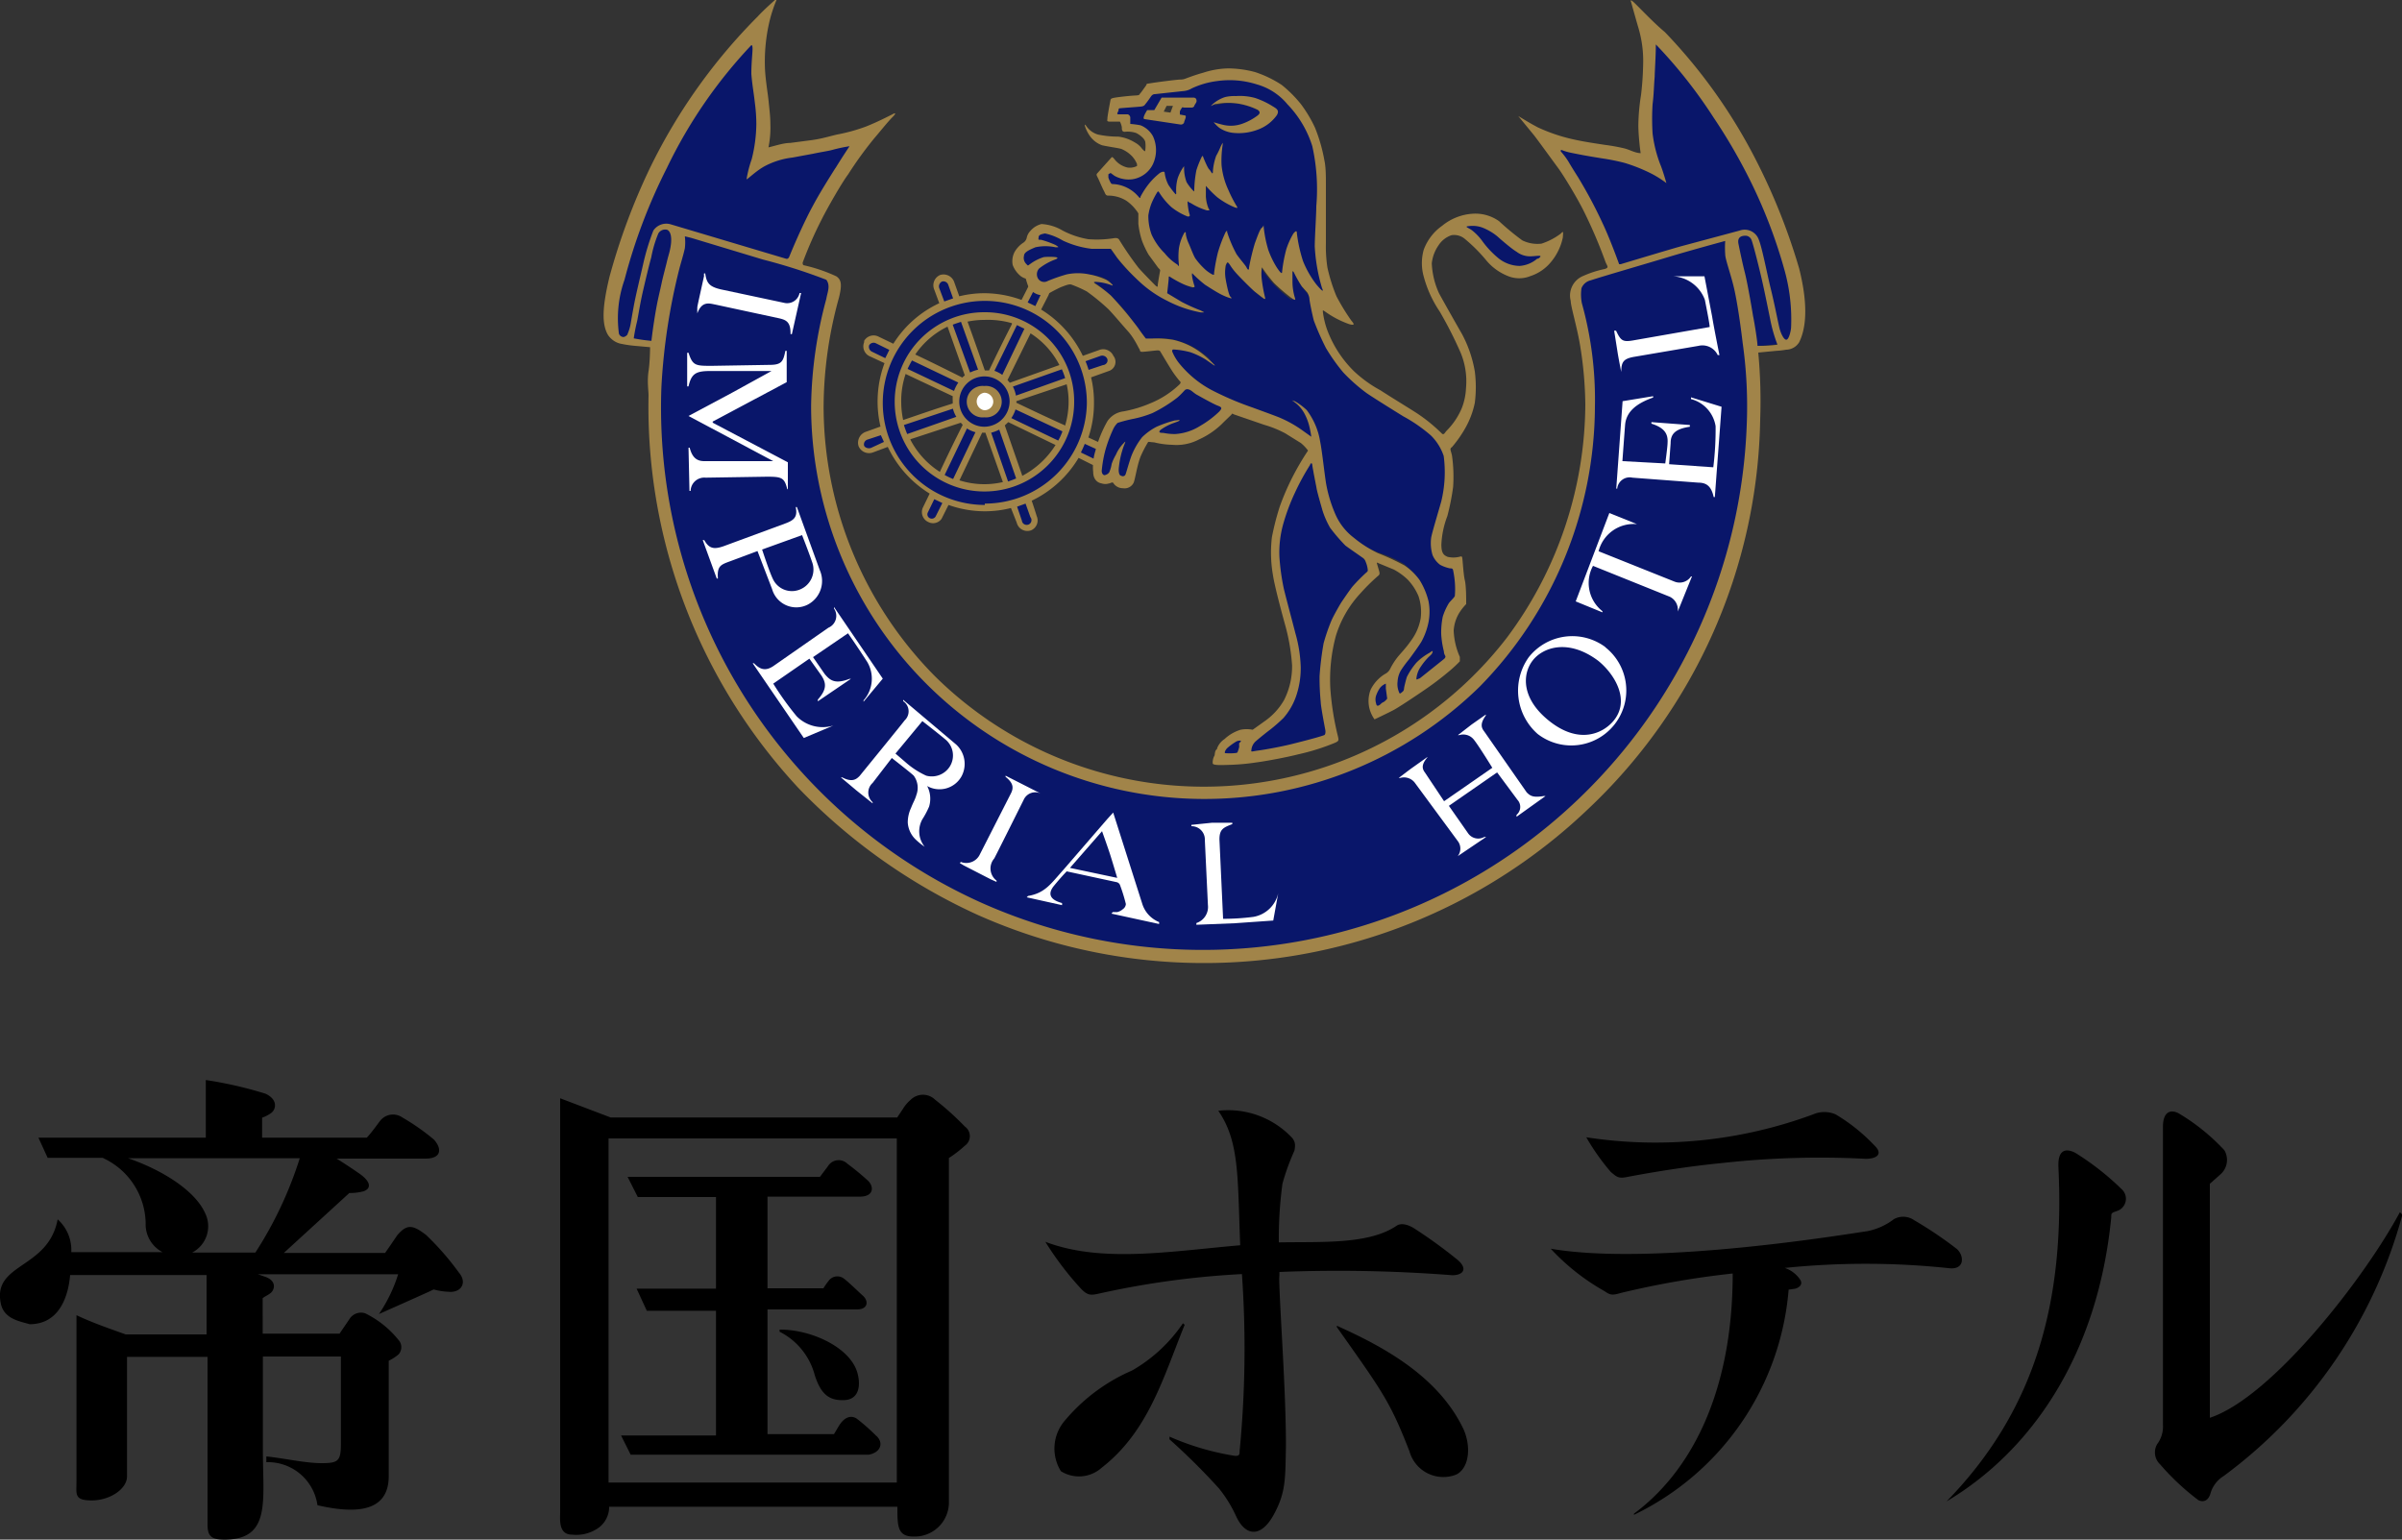 <svg xmlns="http://www.w3.org/2000/svg" viewBox="0 0 125 80.13"><rect x="0" y="0" width="125" height="80.13" fill="#333333" stroke="none"/><defs><style>.cls-1{fill:#09166a;}.cls-2{fill:#fff;}.cls-3{fill:#a18449;}</style></defs><g id="レイヤー_2" data-name="レイヤー 2"><g id="レイヤー_6" data-name="レイヤー 6"><path class="cls-1" d="M44.57,7.39l-1.16.23-1.3.26L41,8.09a4,4,0,0,0-1.14.37,5,5,0,0,0-.76.54c.15-.47.3-1,.34-1.19.07-.44.07-.66.11-1.14a7.92,7.92,0,0,0-.07-1.33,12.86,12.86,0,0,1-.2-1.3,13.46,13.46,0,0,1,0-1.46c0-.36.13-.68-.32-.22a24.34,24.34,0,0,0-4.41,6.53,23.22,23.22,0,0,0-2.17,5.83A11.68,11.68,0,0,0,32,17.07c0,.27.1.55.33.59s.47-.33.47-.33c.1-.43.24-1.26.32-1.63s.4-1.78.52-2.24A7.15,7.15,0,0,1,34.08,12c.19-.3.53-.34,1-.22l6.07,1.83c.45-1,.86-1.81,1.17-2.43,0,0,.56-1.11.9-1.7S44.57,7.39,44.57,7.39Z"/><path class="cls-1" d="M90,13.38c.17.7.46,1.63.58,2.4a25.9,25.9,0,0,1,.58,6.16,29.91,29.91,0,0,1-2.46,11A27.26,27.26,0,0,1,82.21,42,28.57,28.57,0,0,1,51,47.25a28.65,28.65,0,0,1-9-6.45A27.71,27.71,0,0,1,34.2,20.58a31.61,31.61,0,0,1,.87-6.27c.1-.42.31-1,.42-1.47a2.65,2.65,0,0,1,.06-.72l3.82,1.14s2.67.76,3.31,1,.79.21.49,1.32a22.34,22.34,0,0,0-.73,5.71,20,20,0,0,0,6.07,14.3,20.3,20.3,0,0,0,28.23.06,20.53,20.53,0,0,0,6.1-14.42,19.81,19.81,0,0,0-.5-4.88c-.34-1.17-.34-1.51.28-1.76.45-.19,7.31-2.19,7.31-2.19A3.27,3.27,0,0,0,90,13.38Z"/><path class="cls-1" d="M84.13,13.94a32.52,32.52,0,0,0-1.24-3.06,37.12,37.12,0,0,0-2-3.2S83.05,8,84,8.21a6.63,6.63,0,0,1,2.33.89S85.92,8,85.82,7.48a6.47,6.47,0,0,1,0-1.76A16.06,16.06,0,0,0,86,4c0-.52,0-1.84,0-1.84a22.74,22.74,0,0,1,3.93,4.66,27.58,27.58,0,0,1,1.87,3.72,21.38,21.38,0,0,1,1.28,3.67,9.6,9.6,0,0,1,.28,3c0,.13-.16.58-.34.6s-.33-.17-.39-.32a19.64,19.64,0,0,1-.5-2.35c-.2-.78-.5-2.17-.69-2.64s-.33-.57-1.06-.4Z"/><path class="cls-1" d="M91.37,18a18.86,18.86,0,0,0-.29-2.24c-.1-.5-.27-1.24-.43-1.93-.08-.33-.19-.84-.26-1.17s0-.37.29-.5.55.07.67.47c.17.55.36,1.41.58,2.38.1.47.26,1.29.4,2a3.29,3.29,0,0,0,.37.87A9.78,9.78,0,0,1,91.37,18Z"/><path class="cls-1" d="M34.7,14.1c-.08.28-.18.76-.25,1.13s-.19.95-.24,1.29-.11.62-.19,1.34a7.14,7.14,0,0,1-1.2-.16c.22-.87.35-1.66.48-2.3s.23-1,.34-1.5a17.23,17.23,0,0,1,.48-1.67.53.53,0,0,1,.59-.36c.32.09.31.32.33.49a2.56,2.56,0,0,1-.1.78C34.88,13.41,34.77,13.82,34.7,14.1Z"/><path class="cls-2" d="M37.22,15.85l3.25.7c.43.09.68.18.67.84l.07,0,.48-2.14h-.08a.66.66,0,0,1-.81.51l-3.29-.7c-.6-.14-.74-.33-.81-.83h-.06a.36.36,0,0,0,0,.13c-.08.37-.33,1.48-.35,1.61a3.08,3.08,0,0,0,0,.34h0C36.53,15.64,36.94,15.8,37.22,15.85Z"/><path class="cls-2" d="M36.72,24.86l3.19-.05c.78,0,.91.05,1.06.65H41v-1.4L37.09,22v-.06l3.85-2.05,0-1.63h-.07c-.11.55-.19.73-.82.73l-3,.05c-.85,0-1,0-1.22-.68h-.07l0,1.75h.07c.15-.66.38-.8,1.12-.8l3.2,0v0l-2,1.1-2.32,1.24,0,0L40.24,24V24l-3.59,0c-.4,0-.63-.2-.76-.7h-.06l.05,2.25.06,0A.71.71,0,0,1,36.72,24.86Z"/><path class="cls-2" d="M40.18,30.66a1.31,1.31,0,0,0,1.85.81,1.39,1.39,0,0,0,.63-1.8l-1.19-3.28-.06,0c.1.5-.06.68-.56.86l-3.2,1.18c-.49.17-.75.13-1-.32h-.08l.73,2,.06,0c-.05-.66.15-.72.64-.9l1.42-.53Zm1.56-2.81s.39,1,.51,1.37a1.12,1.12,0,0,1-.62,1.46,1.09,1.09,0,0,1-1.41-.55c-.19-.39-.56-1.53-.56-1.53Z"/><path class="cls-2" d="M41.46,37.28a15.29,15.29,0,0,1-1.22-1.7l1.88-1.3.62.87c.27.41.29.73-.18,1.26v.09l1.72-1.17-.07,0c-.73.28-1,.11-1.3-.26l-.6-.87,1.82-1.24s.44.62,1,1.49a1.7,1.7,0,0,1-.19,2l0,.07,1-1.2-2.54-3.73,0,.08a.67.67,0,0,1-.29,1l-2.87,2c-.39.26-.68.19-1-.15l-.07,0,2.66,3.89,1.54-.65,0,0A1.9,1.9,0,0,1,41.46,37.28Z"/><path class="cls-2" d="M48.12,44.07l0,0A1.28,1.28,0,0,1,48,42.64a4.48,4.48,0,0,0,.35-.66,1.43,1.43,0,0,0-.1-1.07l0,0a1.31,1.31,0,0,0,1.79-.51,1.37,1.37,0,0,0-.28-1.65L47,36.42l0,.07a.64.64,0,0,1,.08,1c-.09.13-2.35,2.9-2.35,2.9-.17.17-.38.34-.9.07l-.07,0,.81.68.84.67,0-.06a.67.67,0,0,1,0-1l1-1.3c.25.2,1,.78,1.14.92a1.06,1.06,0,0,1,.14,1c-.07.25-.16.37-.28.68a1.79,1.79,0,0,0-.17.76,1.34,1.34,0,0,0,.43.9A3.54,3.54,0,0,0,48.12,44.07Zm1.29-4.15a1.11,1.11,0,0,1-1.21.45,4.36,4.36,0,0,1-1.11-.73l-.49-.42L48,37.53s.8.62,1.18.94A1.08,1.08,0,0,1,49.41,39.92Z"/><path class="cls-2" d="M59.45,47.06l-1.52-4.77-.3.33-2.3,2.66c-.64.71-.94,1.2-1.83,1.35l-.07.07,1.84.41V47c-.67-.18-.74-.51-.42-.9s.51-.59.66-.75l1.34.29,1.25.27a.25.25,0,0,1,.18.14,8.72,8.72,0,0,1,.31,1,.35.35,0,0,1-.16.27.67.67,0,0,1-.29.15l-.23,0-.07.08,2.48.54v-.1A1.51,1.51,0,0,1,59.45,47.06Zm-3.77-1.89,1.67-1.91s.29.81.41,1.18.38,1.25.38,1.25Z"/><path class="cls-2" d="M65.22,47.72a12.35,12.35,0,0,1-1.57.1l-.19-4.13c0-.54.21-.62.67-.8v-.07l-1.06,0L62,42.93,62,43a.69.69,0,0,1,.7.72l.16,3.38a.88.88,0,0,1-.6.94l0,.09,2-.08,2-.14.26-1.43,0,0A1.6,1.6,0,0,1,65.22,47.72Z"/><path class="cls-2" d="M79.45,41.24l-2.21-3.17c-.15-.19-.23-.4.08-.83l0-.05-.74.52-.71.55.07,0a.7.7,0,0,1,.72.19c.2.21,1,1.51,1,1.51l-2.51,1.74-1-1.5c-.2-.26-.11-.49.13-.78V39.4l-.76.54c-.2.14-.73.55-.73.55l.07,0a.71.71,0,0,1,.79.28l2.21,3a.64.64,0,0,1,0,.79v0l1.48-1-.1,0a.64.64,0,0,1-.84-.19l-1-1.43,2.51-1.74,1.06,1.43a.54.54,0,0,1-.05.78v.1l1.51-1.08-.09,0C79.79,41.52,79.64,41.43,79.45,41.24Z"/><path class="cls-2" d="M83.56,33.69a2.89,2.89,0,0,0-4,.51,3,3,0,0,0,.46,4,2.86,2.86,0,1,0,3.5-4.53Zm.37,3.87c-.54.61-1.74,1.18-3.26,0s-1.45-2.47-.92-3.17,1.86-1.17,3.42,0C84,35.06,84.9,36.46,83.93,37.56Z"/><path class="cls-2" d="M88,30a.71.71,0,0,1-.86.27l-3.95-1.58a1.88,1.88,0,0,1,2-1.41l0,0-1.44-.58L82,31.3l1.39.57v-.06a1.87,1.87,0,0,1-.49-2.36l4,1.61a.75.75,0,0,1,.41.77l0,0L88.05,30Z"/><path class="cls-2" d="M51.74,44.68c.13-.24,1.55-3.09,1.55-3.09a.66.66,0,0,1,.87-.29l0,0-1.83-.93,0,.06c.36.29.45.53.28.86L51,44.45a.78.78,0,0,1-1,.41l-.05.06.2.12,1.4.72.31.14,0-.07A.79.79,0,0,1,51.74,44.68Z"/><path class="cls-2" d="M88.72,15.6c.1.5.26,1.31.25,1.42l-4,.7c-.53.09-.63,0-.87-.51H84s.11.68.17,1.07.2,1.08.2,1.08l0,0c0-.52.12-.68.62-.78L88.39,18a.88.88,0,0,1,1,.48h.09s-.29-1.44-.38-2l-.4-2.1-1.63,0,0,0A1.88,1.88,0,0,1,88.72,15.6Z"/><path class="cls-2" d="M89.28,22.18a16.16,16.16,0,0,1-.12,2.14l-2.3-.16.08-1.1c0-.49.26-.74,1-.85l0-.09-2-.15,0,.08c.71.22.87.56.84,1,0,.2-.12,1.07-.12,1.07L84.43,24s.06-.84.14-1.89c.06-.68.58-1.11,1.46-1.42l0-.07-1.59.26-.33,4.55.05,0a.65.65,0,0,1,.79-.57l3.44.26c.47,0,.68.25.79.75h.06l.35-4.7L88,20.68l0,.09A1.74,1.74,0,0,1,89.28,22.18Z"/><path class="cls-1" d="M53.45,26l.3.73c0,.06.16.42-.18.56a.37.37,0,0,1-.49-.27l-.32-.77Z"/><polygon class="cls-1" points="52.12 22.21 53.09 24.95 52.41 25.22 51.43 22.47 52.12 22.21"/><polygon class="cls-1" points="50.15 16.62 51.11 19.29 50.4 19.52 49.42 16.89 50.15 16.62"/><path class="cls-1" d="M49,15.78,48.73,15a.41.41,0,0,1,.22-.5.36.36,0,0,1,.49.23l.28.76Z"/><path class="cls-1" d="M56.47,22.91l.53.25c.11.05.2.15.11.44s-.14.37-.3.29l-.65-.32Z"/><polygon class="cls-1" points="52.82 21.18 55.42 22.39 55.1 23.09 52.5 21.86 52.82 21.18"/><polygon class="cls-1" points="47.43 18.59 50.04 19.86 49.71 20.51 47.1 19.26 47.43 18.59"/><path class="cls-1" d="M46.07,18.76l-.75-.4c-.12-.06-.32-.27-.2-.47a.39.39,0,0,1,.51-.13l.75.36Z"/><path class="cls-1" d="M56.39,18.74l.79-.29c.07,0,.43-.16.56.17a.36.36,0,0,1-.26.5l-.84.31Z"/><polygon class="cls-1" points="52.59 20.08 55.3 19.14 55.53 19.8 52.84 20.73 52.59 20.08"/><polygon class="cls-1" points="46.94 22.05 49.65 21.11 49.95 21.84 47.23 22.81 46.94 22.05"/><path class="cls-1" d="M46.13,23.14l-.8.26a.41.41,0,0,1-.5-.2.35.35,0,0,1,.24-.48l.81-.29Z"/><path class="cls-1" d="M53.31,15.73l.26-.51c0-.06.12-.26.45-.12s.31.22.24.39L54,16Z"/><polygon class="cls-1" points="51.58 19.33 52.84 16.78 53.49 17.11 52.28 19.69 51.58 19.33"/><polygon class="cls-1" points="49.01 24.76 50.27 22.16 50.95 22.47 49.73 25.09 49.01 24.76"/><path class="cls-1" d="M49.2,26.12l-.4.76a.35.35,0,0,1-.47.15.37.37,0,0,1-.15-.5l.36-.73Z"/><path class="cls-1" d="M51.24,15.46a5.45,5.45,0,1,0,5.47,5.45A5.46,5.46,0,0,0,51.24,15.46Zm0,10a4.58,4.58,0,1,1,4.56-4.59A4.62,4.62,0,0,1,51.23,25.5Z"/><path class="cls-1" d="M51.26,19.5a1.43,1.43,0,0,0-1.44,1.41,1.43,1.43,0,1,0,1.44-1.41Zm0,2.14a.73.73,0,1,1,0-1.46.73.73,0,1,1,0,1.46Z"/><path class="cls-2" d="M51.76,20.9a.52.52,0,0,1-.53.52.52.52,0,0,1-.52-.52.52.52,0,0,1,.52-.53A.53.53,0,0,1,51.76,20.9Z"/><path class="cls-1" d="M57.25,24.47a7.26,7.26,0,0,1,.23-1.13A5.25,5.25,0,0,1,58.07,22a3.36,3.36,0,0,1,.87-.23A7.86,7.86,0,0,0,60,21.42a5.56,5.56,0,0,0,1.18-.74c.26-.21.56-.49.56-.49s.24.13.42.25a6,6,0,0,0,.76.43l.76.37a5.08,5.08,0,0,1-.49.49,6.72,6.72,0,0,1-.86.62,2.52,2.52,0,0,1-1.45.3c-.59,0-.64-.19-.64-.19s0-.06.19-.18a8.34,8.34,0,0,1,.86-.38,6,6,0,0,0-.67.18,4.08,4.08,0,0,0-.82.43,3,3,0,0,0-.68,1,6.21,6.21,0,0,0-.35,1c-.08.28-.15.53-.39.43s-.24-.37-.22-.67a4.39,4.39,0,0,1,.27-1,4.66,4.66,0,0,0-.37.66,4.24,4.24,0,0,1-.34.8C57.65,24.84,57.2,24.92,57.25,24.47Z"/><path class="cls-1" d="M66,39.06a20.14,20.14,0,0,0,2.06-.45,6.92,6.92,0,0,0,1-.36s0-.46-.13-.9a10,10,0,0,1-.19-2,9.6,9.6,0,0,1,.31-2.09,6.41,6.41,0,0,1,.79-1.77,12.81,12.81,0,0,1,.82-1.13c.17-.19.58-.52.62-.61s-.17-.65-.26-.75-.28-.18-.52-.35a5.22,5.22,0,0,1-1-.88,4.25,4.25,0,0,1-.58-1,7.79,7.79,0,0,1-.31-1c-.06-.28-.22-.91-.26-1.24s0-.51-.12-.51-.48.68-.73,1.13A8.92,8.92,0,0,0,66.8,27a6.74,6.74,0,0,0-.28,1.75,8.07,8.07,0,0,0,.21,1.78c.08.29.19.81.29,1.16s.3,1.11.41,1.61a5.35,5.35,0,0,1,.16,1.6,4.81,4.81,0,0,1-.23,1.23,3,3,0,0,1-.55,1,4.78,4.78,0,0,1-.89.82,3.62,3.62,0,0,0-.77.67c-.16.25-.3.63.07.58Z"/><path class="cls-1" d="M80.48,13.22a7.05,7.05,0,0,1-.8,0,1.69,1.69,0,0,1-.74-.26,4.09,4.09,0,0,1-.79-.62,2.91,2.91,0,0,0-.93-.62,1.8,1.8,0,0,0-1.07,0,4.45,4.45,0,0,1,.81.67,4.63,4.63,0,0,0,.92,1A2,2,0,0,0,79,14a1.45,1.45,0,0,0,.78-.15A4.14,4.14,0,0,0,80.48,13.22Z"/><path class="cls-1" d="M59.92,12.5a3.51,3.51,0,0,0,.67,1,2,2,0,0,0,.81.56,5.53,5.53,0,0,1,0-.83,5.75,5.75,0,0,1,.25-.91,2.08,2.08,0,0,0,.27.91,2.45,2.45,0,0,0,.6.84,2,2,0,0,0,.65.41l.1-.06s0-.24,0-.41a9.68,9.68,0,0,1,.23-1,6.73,6.73,0,0,1,.28-.7s.09.28.19.53a3.51,3.51,0,0,0,.5.86,3.1,3.1,0,0,0,.41.49l.17,0a3.9,3.9,0,0,1,.13-.86,4.81,4.81,0,0,1,.46-1.22A5.36,5.36,0,0,0,66,13.39a3.17,3.17,0,0,0,.67,1l.16,0a3.55,3.55,0,0,1,.09-1,4.94,4.94,0,0,1,.49-1.15,2.33,2.33,0,0,0,.12.79,4.6,4.6,0,0,0,.93,1.92c.32.34.66.62.42,0a5.69,5.69,0,0,1-.18-.93,11.37,11.37,0,0,1-.11-1.39c0-.51,0-1.24.07-1.86s0-1.19,0-1.61a6.46,6.46,0,0,0-.38-2,6,6,0,0,0-1-1.56,4.25,4.25,0,0,0-1.19-1A4.31,4.31,0,0,0,64.18,4a4.08,4.08,0,0,0-1.34.1c-.24,0-.91.33-1.42.45a6,6,0,0,1-1,.15c-.39,0-.58,0-.77.25s-.23.45-.66.5-.74,0-.84.06a.47.47,0,0,0-.24.4c0,.22.06.18.23.16s.41,0,.42.12,0,.35.16.38a1.33,1.33,0,0,1,.91.31,2.21,2.21,0,0,1,.33.59,1.31,1.31,0,0,1,0,.67,1.37,1.37,0,0,1-.34.72,1.55,1.55,0,0,1-.7.42,1.31,1.31,0,0,1-.93-.14c-.3-.15-.2-.26-.41-.09s-.11.17,0,.33a1.86,1.86,0,0,0,.18.33,1.72,1.72,0,0,1,1,.29,2.67,2.67,0,0,1,.53.45s.13-.23.29-.46a4,4,0,0,1,.49-.63A3.44,3.44,0,0,1,60.52,9a2,2,0,0,0,.3.74,2.66,2.66,0,0,0,.35.41l.1-.07a2.11,2.11,0,0,1,0-.57,2.23,2.23,0,0,1,.26-.7,1.94,1.94,0,0,0,.14.7,1.68,1.68,0,0,0,.45.52L62.2,10a2.2,2.2,0,0,1,0-.45,4.62,4.62,0,0,1,.19-.9c.06-.15.16-.35.16-.35a4.1,4.1,0,0,0,.24.51,1.61,1.61,0,0,0,.34.4,3.94,3.94,0,0,1,.1-.7,4.93,4.93,0,0,1,.31-.77,6,6,0,0,0-.06,1A5.28,5.28,0,0,0,64,10.13l.37.63a3.18,3.18,0,0,1-.74-.39,4.13,4.13,0,0,1-.78-.73l-.08,0s0,.29,0,.62a1.58,1.58,0,0,0,.16.63,1.59,1.59,0,0,1-.58-.2c-.25-.16-.45-.31-.45-.31l-.09.07a1.81,1.81,0,0,0,0,.35c0,.41.16.5-.16.32a2.56,2.56,0,0,1-.83-.64c-.21-.25-.47-.62-.47-.62a.79.79,0,0,0-.28.31,2.56,2.56,0,0,0-.34,1.17A2.81,2.81,0,0,0,59.92,12.5Zm2.07-7-.54,0c-.09,0-.14.14-.18.25s-.17.31.19.34.13.12.09.22-.15.08-.5,0L60,6.15c-.23,0-.3,0-.33,0s0-.18.1-.29.41.07.48,0a2.94,2.94,0,0,0,.23-.47c.07-.17.09-.15.6-.13s.87,0,1,0S62.09,5.44,62,5.45Zm4.11.74a2,2,0,0,1-.68.41,2,2,0,0,1-.85.19,1.94,1.94,0,0,1-.87-.13c-.16,0-.47-.27-.37-.23a3.57,3.57,0,0,0,.51.13,2.33,2.33,0,0,0,.85-.07,2.85,2.85,0,0,0,.82-.39c.23-.19.2-.28-.05-.42a2.55,2.55,0,0,0-.63-.24,2.9,2.9,0,0,0-.6-.11,3.29,3.29,0,0,0-.55,0l-.49.11a1.76,1.76,0,0,1,.58-.28,2.66,2.66,0,0,1,.91-.12,3.23,3.23,0,0,1,.89.21,2.3,2.3,0,0,1,.73.44C66.37,5.78,66.37,5.93,66.1,6.19Z"/><path class="cls-1" d="M73.68,33.56a3.69,3.69,0,0,0,.62-1.46,2.08,2.08,0,0,0-.06-.88,2.22,2.22,0,0,0-.37-1,3.85,3.85,0,0,0-.81-.87,6.37,6.37,0,0,0-1.21-.55,6.81,6.81,0,0,1-1.22-.59,4.39,4.39,0,0,1-1-1A4.85,4.85,0,0,1,69,25.55c-.16-.86-.24-1.83-.37-2.54A3.65,3.65,0,0,0,68,21.43a3.31,3.31,0,0,0-.48-.42,1.75,1.75,0,0,1,.56.85,5.57,5.57,0,0,1,.24,1s-.6-.45-.93-.66a10.9,10.9,0,0,0-1.08-.53c-.27-.12-.86-.34-1.38-.53a13.8,13.8,0,0,1-2.06-.91,7,7,0,0,1-1.35-1.12c-.25-.27-.59-.78-.54-.93s.19-.13.37-.11a4.74,4.74,0,0,1,.84.24,7.21,7.21,0,0,1,.85.45,5,5,0,0,0-.64-.51,3.71,3.71,0,0,0-.94-.46,3.42,3.42,0,0,0-1.09-.19c-.34,0-.7.13-.79,0s-.67-.92-.87-1.22a9.74,9.74,0,0,0-1-1.07,4.84,4.84,0,0,0-.75-.61c-.14-.09.1-.19.35-.15l.49.13a2.24,2.24,0,0,0-.46-.25,3.88,3.88,0,0,0-.94-.15,2.8,2.8,0,0,0-1,.14c-.3.09-.66.29-.89.37s-.59-.24-.7-.38,0-.43.09-.61.4-.28.4-.28a4.56,4.56,0,0,0-.57.24,1.88,1.88,0,0,0-.24.18c-.17.14-.27-.16-.38-.35a.37.37,0,0,1,0-.35,1,1,0,0,1,.38-.37,2.57,2.57,0,0,1,.41-.21,1.49,1.49,0,0,1,.52,0,2.44,2.44,0,0,0-.33-.1c-.06,0-.07,0-.12-.06-.24-.08-.17-.21-.09-.27.28-.19.4-.18.57-.13s.37.17.6.28a4.75,4.75,0,0,0,1,.35,4.22,4.22,0,0,0,1.06.15c.37,0,.62,0,.62,0s.24.29.37.48a5.61,5.61,0,0,0,.79.91,11.91,11.91,0,0,0,1.63,1.24,14.13,14.13,0,0,0,1.31.54,2.2,2.2,0,0,0,.6.15s-.19-.07-.45-.19l-.77-.36-.55-.28.13-1s.34.16.71.36a2.24,2.24,0,0,0,.6.26,2.17,2.17,0,0,1-.15-.62c0-.37.1-.2.37.06a5.67,5.67,0,0,0,.92.69,3,3,0,0,0,.72.37,3.76,3.76,0,0,1-.21-1.21,1.77,1.77,0,0,1,.1-.59H64s.44.57.68.86a8.32,8.32,0,0,0,1,.95,6.82,6.82,0,0,1-.16-1.12c0-.35,0-.49,0-.49l.09,0a5,5,0,0,0,.52.74,7.63,7.63,0,0,0,1.1,1,5.12,5.12,0,0,1-.11-.93,1.42,1.42,0,0,1,.12-.55l.12,0a3.69,3.69,0,0,0,.32.65,5.43,5.43,0,0,0,.52.66c0,.31.13.78.25,1.31A5.76,5.76,0,0,0,69,18a6.2,6.2,0,0,0,1,1.44,8.67,8.67,0,0,0,1.52,1.22c.37.25.86.55,1.51.95A6.15,6.15,0,0,1,74.6,22.7a2.48,2.48,0,0,1,.63,1,3.86,3.86,0,0,1,.07,1.53A10.81,10.81,0,0,1,74.92,27a5.08,5.08,0,0,0-.3,1.51,1,1,0,0,0,.48.85,1.26,1.26,0,0,0,.63.17l.09.47a4.36,4.36,0,0,1,.05.52c0,.12,0,.55,0,.55a3,3,0,0,0-.41.48,2.2,2.2,0,0,0-.34,1,3.86,3.86,0,0,0,0,1.18c.07.35.19.52.17.55a5.19,5.19,0,0,1-.57.47l-.87.64c-.19.13-.34.11-.27-.17a2.37,2.37,0,0,1,.78-1.2c.09-.08-.39.17-.55.36a4.25,4.25,0,0,0-.53.75,1.3,1.3,0,0,0-.12.5c0,.09,0,.25,0,.25l-.44.34a1.84,1.84,0,0,1-.16-.59,1.29,1.29,0,0,1,.26-1C73.22,34.13,73.42,33.92,73.68,33.56Z"/><path class="cls-1" d="M72.19,35.43a1.33,1.33,0,0,0-.54.45,1.11,1.11,0,0,0-.13.8c0,.09.08.21.35,0a4.17,4.17,0,0,0,.47-.34Z"/><path class="cls-1" d="M64.71,38.38l-.24.87a3.84,3.84,0,0,1-.64.07c-.15,0-.3,0-.24-.2s.21-.37.53-.55A2.18,2.18,0,0,1,64.71,38.38Z"/><path class="cls-3" d="M83.51,14a5.45,5.45,0,0,0-1.14.37,1.1,1.1,0,0,0-.63,1.29c0,.28.32,1.33.48,2.27a20,20,0,0,1,.28,3.13A20.45,20.45,0,0,1,78.41,33.2a19.91,19.91,0,0,1-29.75,2,20,20,0,0,1-5.8-14,21.51,21.51,0,0,1,.8-5.71c.15-.62.15-.92-.14-1.11a8.23,8.23,0,0,0-1.67-.57c-.07,0-.08-.08-.08-.14a20.8,20.8,0,0,1,1-2.27c.27-.54,1-1.83,1.37-2.33a19.14,19.14,0,0,1,1.38-1.9c.21-.24.66-.81.94-1.09s0-.15,0-.14c-.2.1-.8.41-1.38.64A9.08,9.08,0,0,1,43.57,7c-.4.09-.75.21-1.31.29l-1.15.15c-.34,0-.77.15-1.12.23a5.07,5.07,0,0,0,.1-1.21c0-.39-.05-.77-.09-1.18s-.16-1.09-.19-1.68A9.19,9.19,0,0,1,40,1.31,7.21,7.21,0,0,1,40.41,0c0-.08-.08,0-.08,0s-.56.49-.89.85a29.36,29.36,0,0,0-5.59,7.84,33.21,33.21,0,0,0-2.13,5.71c-.43,1.77-.36,2.51-.1,3a1.08,1.08,0,0,0,.64.48,6.23,6.23,0,0,0,.79.12l.78.07s0,.71-.08,1.25,0,1,0,1.26A29.12,29.12,0,0,0,41.54,41a30.4,30.4,0,0,0,9.37,6.63A28.93,28.93,0,0,0,82.6,42.15a28.51,28.51,0,0,0,9-20.31,27,27,0,0,0-.1-3.49l.92-.09a4.08,4.08,0,0,0,.53-.06.81.81,0,0,0,.68-.39c.31-.63.52-1.75,0-3.83a32.15,32.15,0,0,0-2.28-5.71,27.89,27.89,0,0,0-4.71-6.6C86,1.14,85.21.28,85,.1s-.12,0-.12,0,.23.83.4,1.41a6,6,0,0,1,.23,1.81,15.88,15.88,0,0,1-.11,1.62,10.66,10.66,0,0,0-.14,1.58c0,.38.06,1.06.12,1.45-.28,0-.57-.18-.86-.25a9.72,9.72,0,0,0-1-.18c-.52-.08-1.08-.16-1.66-.29a8.94,8.94,0,0,1-1.85-.63c-.23-.13-.24-.12-1-.58l.82,1c.22.28,1,1.36,1.26,1.71s1,1.56,1.36,2.3a25.22,25.22,0,0,1,1.11,2.61C83.65,13.86,83.74,13.93,83.51,14Zm7.95,4c0-.23-.16-1.22-.23-1.55-.13-.8-.32-1.84-.43-2.27s-.25-1.09-.33-1.49.23-.43.41-.42a.35.35,0,0,1,.27.22c.11.3.4,1.46.55,2.12s.35,1.66.42,2a7.6,7.6,0,0,0,.38,1.33A6.55,6.55,0,0,1,91.46,18Zm-48-9.23c-.33.53-.78,1.23-1.19,2-.33.61-.81,1.64-1.2,2.6,0,0-.05.12-.15.1l-6-1.79A.81.81,0,0,0,34,12a12.16,12.16,0,0,0-.54,1.79c-.11.48-.35,1.48-.44,1.94s-.2,1.12-.2,1.12a2.4,2.4,0,0,1-.16.53c0,.06-.14.16-.22.16a.26.26,0,0,1-.23-.17,6,6,0,0,1,.29-2.81,29.1,29.1,0,0,1,2.21-5.83,25.11,25.11,0,0,1,4.39-6.38c.14,0,0,.59,0,1.5.05.61.12.93.18,1.48a8.68,8.68,0,0,1,.08,1.12,7.79,7.79,0,0,1-.24,1.83,6.12,6.12,0,0,0-.27,1.05c.07,0,.51-.46,1-.71a4.12,4.12,0,0,1,1.39-.42L42.32,8c.42-.09.79-.14,1-.2a8.26,8.26,0,0,1,.89-.19S43.84,8.16,43.49,8.73ZM34.71,13.6c-.08.34-.2.76-.28,1.14s-.18.77-.26,1.2-.19,1.11-.27,1.8a8.85,8.85,0,0,1-.92-.13,9.24,9.24,0,0,1,.18-.91c.1-.53.16-.94.3-1.55s.31-1.32.43-1.75a6.19,6.19,0,0,1,.37-1.25.41.41,0,0,1,.46-.19c.2.09.24.43.19.79S34.79,13.26,34.71,13.6ZM82.3,15a.68.68,0,0,1,.48-.41c.6-.2,2.81-.84,4-1.2s3-.85,3-.85a4.91,4.91,0,0,0,0,.7c0,.25.28,1,.45,1.72s.34,1.89.46,2.9a23.45,23.45,0,0,1,.21,4.25,28.38,28.38,0,0,1-8.73,19.45A28.26,28.26,0,0,1,51.11,47,28.26,28.26,0,0,1,34.42,20.14a31.91,31.91,0,0,1,.92-6.1c.08-.32.22-.75.3-1.12a2.6,2.6,0,0,0,0-.62s.25.06.33.08l3.74,1.13A29.45,29.45,0,0,1,43,14.56c.23.31.06.64,0,1a22.35,22.35,0,0,0-.79,5.57A20.47,20.47,0,0,0,77,35.74a20.92,20.92,0,0,0,6-14.58,18.68,18.68,0,0,0-.68-5.38A2.33,2.33,0,0,1,82.3,15Zm5.21-2.19c-.48.13-2.77.82-3.17.94h-.08c-.17-.47-.55-1.48-.87-2.15a24,24,0,0,0-1.27-2.38s-.35-.55-.48-.78a3.81,3.81,0,0,0-.39-.53c-.07-.07,0-.11,0-.11a3,3,0,0,0,.55.16c.39.08.8.16,1.62.29a10.77,10.77,0,0,1,1.13.23,8.58,8.58,0,0,1,1.17.45,5.32,5.32,0,0,1,1,.6s-.18-.64-.31-.95a6.68,6.68,0,0,1-.41-1.64A12.44,12.44,0,0,1,86,5.43c.07-.55.07-1,.11-1.44,0-.25.06-1.05.06-1.68a25.26,25.26,0,0,1,3,3.8,28.86,28.86,0,0,1,2,3.47,26.26,26.26,0,0,1,1.71,4.53A9.52,9.52,0,0,1,93.21,17c0,.19-.11.66-.24.68s-.28-.3-.35-.54-.25-1.24-.51-2.28c-.16-.67-.42-2-.58-2.38a.78.78,0,0,0-1-.48Z"/><path class="cls-3" d="M57.94,18.52a.58.58,0,0,0-.75-.3l-.84.3a5.74,5.74,0,0,0-2.17-2.41l.37-.72c.21-.44-.13-.46-.46-.6s-.42-.21-.55.07c0,0-.12.25-.38.75a5.7,5.7,0,0,0-1.94-.35,5.51,5.51,0,0,0-1.3.16l-.27-.76a.59.59,0,0,0-.72-.35h0a.58.58,0,0,0-.32.74l.27.73a5.62,5.62,0,0,0-2.39,2.11l-.75-.36a.57.57,0,0,0-.77.21l0,.07a.57.57,0,0,0,.33.75l.73.34a5.72,5.72,0,0,0-.21,3.3l-.78.28a.6.6,0,0,0-.36.74v0a.59.59,0,0,0,.74.33l.78-.29a5.75,5.75,0,0,0,2.18,2.43l-.36.74a.57.57,0,0,0,.29.74l0,0A.54.54,0,0,0,49,27l.36-.72a5.65,5.65,0,0,0,1.89.33,5.51,5.51,0,0,0,1.36-.17l.3.76a.57.57,0,0,0,.75.4.56.56,0,0,0,.29-.74s-.09-.3-.26-.8a5.72,5.72,0,0,0,2.44-2.23l.7.35c.33.13.39-.07.53-.4s.25-.55,0-.68l-.72-.33a5.55,5.55,0,0,0,.29-1.79,5.45,5.45,0,0,0-.15-1.34l.92-.33A.5.5,0,0,0,57.94,18.52ZM53.81,15.1c.06-.12.13-.11.24-.07s.19.14.16.2l-.33.7-.4-.19ZM48.88,15a.28.28,0,0,1,.15-.35.27.27,0,0,1,.32.18l.25.7-.46.16Zm-3.49,3.31a.28.28,0,0,1-.16-.34.27.27,0,0,1,.36-.1l.69.34-.21.43Zm-.06,5c-.13.05-.31,0-.36-.11a.26.26,0,0,1,.17-.32l.7-.23L46,23Zm3.37,3.55a.23.23,0,0,1-.31.11.22.22,0,0,1-.1-.31l.33-.68.42.2Zm4.92.05a.25.25,0,1,1-.44.19l-.25-.73.44-.16Zm-2.37-.63a5.31,5.31,0,1,1,5.31-5.29A5.31,5.31,0,0,1,51.25,26.21Zm5.88-2.87c.12.06.1.13,0,.3s-.15.18-.22.16l-.66-.32c.07-.15.14-.29.2-.45ZM57.4,19l-.75.25a4,4,0,0,0-.16-.45l.76-.27a.29.29,0,0,1,.37.14C57.69,18.86,57.52,19,57.4,19Z"/><path class="cls-3" d="M51.23,16.25a4.66,4.66,0,0,0-4.67,4.66,4.67,4.67,0,0,0,9.34,0A4.64,4.64,0,0,0,51.23,16.25Zm1.64,4.34a1.63,1.63,0,0,0-.16-.47l2.55-.9a3.61,3.61,0,0,1,.17.46ZM52,22.36l.88,2.54c-.13.06-.28.11-.42.16l-.88-2.54A1.92,1.92,0,0,0,52,22.36Zm-.79-.15a1.31,1.31,0,1,1,1.33-1.31A1.33,1.33,0,0,1,51.23,22.21Zm-.45.29-1.16,2.43a3.55,3.55,0,0,1-.44-.21l1.16-2.42A1.6,1.6,0,0,0,50.78,22.5Zm-1.13-2.16L47.23,19.2c.07-.15.15-.3.23-.44l2.41,1.15A1.93,1.93,0,0,0,49.65,20.34Zm.12,1.36-2.54.89c-.06-.15-.12-.31-.17-.47l2.55-.85A1.59,1.59,0,0,0,49.77,21.7Zm.73-2.32-.9-2.48c.14-.06.29-.1.43-.15l.89,2.49A1.88,1.88,0,0,0,50.5,19.38Zm1.68.13a1.59,1.59,0,0,0-.41-.21l1.17-2.38.39.19Zm.67,1.79,2.46,1.15a3,3,0,0,1-.22.48l-2.44-1.17A1.73,1.73,0,0,0,52.85,21.3ZM55.13,19l-2.58.92-.12-.14,1.2-2.43A4.25,4.25,0,0,1,55.13,19Zm-2.47-2.13c-.35.68-.8,1.59-1.19,2.41l-.22,0c-.32-.92-.63-1.8-.9-2.54a4.24,4.24,0,0,1,.88-.09A4.52,4.52,0,0,1,52.66,16.82ZM49.31,17l.9,2.54a.69.69,0,0,0-.13.11c-.88-.44-1.73-.86-2.45-1.2A4.29,4.29,0,0,1,49.31,17Zm-2.19,2.46,2.46,1.16a1.94,1.94,0,0,0,0,.24V21c-.93.29-1.81.6-2.58.86a4.61,4.61,0,0,1-.1-.91A4.35,4.35,0,0,1,47.12,19.49Zm.26,3.4L50,22l.1.11c-.46.91-.86,1.74-1.19,2.45A4.39,4.39,0,0,1,47.38,22.89ZM49.93,25l1.18-2.48h.17l.91,2.57a4.37,4.37,0,0,1-1,.11A4.29,4.29,0,0,1,49.93,25Zm3.26-.27-.9-2.59.18-.17,2.46,1.19A4.54,4.54,0,0,1,53.19,24.77Zm2.23-2.59c-.74-.33-1.61-.74-2.53-1.18a.22.22,0,0,0,0-.08L55.51,20a4.08,4.08,0,0,1,.1.93A4.42,4.42,0,0,1,55.42,22.18Z"/><path class="cls-3" d="M51.22,20.09a.82.82,0,1,0,0,1.63.82.82,0,1,0,0-1.63Zm0,1.26a.46.46,0,0,1,0-.91.47.47,0,0,1,.47.46A.45.45,0,0,1,51.24,21.35Z"/><path class="cls-3" d="M62.12,5.08H60.45l-.38.65-.37,0s-.1.16-.13.23-.11.23,0,.24l1.86.28a.18.18,0,0,0,.19-.1c0-.08.16-.35.05-.37l-.27-.05s0-.07,0-.14.1-.19.11-.22.08,0,.14,0H62a.16.16,0,0,0,.15-.08c0-.06.12-.17.12-.26S62.24,5.09,62.12,5.08Zm-1.21.78-.35-.05.15-.3.33,0Z"/><path class="cls-3" d="M64.32,5a3,3,0,0,1,1,.1,4.29,4.29,0,0,1,.86.4c.2.13.43.21.27.49a2.1,2.1,0,0,1-1,.76,2.8,2.8,0,0,1-1.22.17,1.58,1.58,0,0,1-.78-.27,1.76,1.76,0,0,1-.29-.29s.27.09.55.15a1.76,1.76,0,0,0,.91-.06A3,3,0,0,0,65.46,6c.13-.11.11-.19,0-.28a3.73,3.73,0,0,0-.92-.31,3.36,3.36,0,0,0-1.24,0c-.14,0-.43.23-.18,0a1.81,1.81,0,0,1,.64-.36A2.18,2.18,0,0,1,64.32,5Z"/><path class="cls-3" d="M81.22,12.16a3.38,3.38,0,0,1-1,.52,1.78,1.78,0,0,1-1-.17,13.39,13.39,0,0,1-1.21-1,2.13,2.13,0,0,0-1.31-.39,2.78,2.78,0,0,0-1.65.63A2.65,2.65,0,0,0,74.09,13a2.58,2.58,0,0,0,0,1.39,6,6,0,0,0,.83,1.82A21,21,0,0,1,76,18.33a3.88,3.88,0,0,1,.29,1.88,3.2,3.2,0,0,1-.23,1.06,3.74,3.74,0,0,1-.8,1.17c-.1.13-.14.22-.25.1a8.52,8.52,0,0,0-1.3-1.05c-.34-.22-1.5-.93-1.86-1.17a6.6,6.6,0,0,1-1.39-1,5.92,5.92,0,0,1-1.28-1.87,4.3,4.3,0,0,1-.34-1.24c0-.07,0-.07.11,0a5,5,0,0,0,1.26.66c.31.08.27,0,.11-.19a11,11,0,0,1-.77-1.26,8.82,8.82,0,0,1-.47-1.49A7.16,7.16,0,0,1,69,12.65c0-.4,0-1.38,0-1.71s0-1,0-1.36,0-.89-.08-1.24a8.47,8.47,0,0,0-.49-1.7,6.87,6.87,0,0,0-.73-1.22,6.47,6.47,0,0,0-1-1,5.8,5.8,0,0,0-1.39-.67,5.53,5.53,0,0,0-1.41-.19,4.46,4.46,0,0,0-1.27.22c-.41.11-.85.28-.91.3a.7.7,0,0,1-.29.06c-.17,0-1.25.14-1.55.19s-.15,0-.26.15-.24.34-.29.39,0,.09-.25.1-.9.08-1.1.12-.18.07-.21.22-.14.75-.14.85-.06.17.13.17l.52,0a1,1,0,0,1,.1.29c0,.12,0,.24.15.24a1.4,1.4,0,0,1,.59.06c.15.07.45.28.48.47a1.64,1.64,0,0,1,0,.43c0,.05,0,.1-.16-.07a1.13,1.13,0,0,0-.39-.34,2.11,2.11,0,0,0-.86-.3A5,5,0,0,1,57.13,7a1.12,1.12,0,0,1-.6-.44c-.08-.11-.09-.08-.07,0a1.81,1.81,0,0,0,.26.52,1.32,1.32,0,0,0,.63.48c.3.07.83.14,1,.19a1.64,1.64,0,0,1,.56.38,1.34,1.34,0,0,1,.26.41s0,.06,0,.1a.83.83,0,0,1-.49.08,1.18,1.18,0,0,1-.68-.43c-.13-.16-.13-.12-.19-.06L57.12,9c-.07.07-.07.1,0,.23s.25.57.32.69.08.27.24.26a1.78,1.78,0,0,1,.94.27,2.22,2.22,0,0,1,.49.47,1,1,0,0,1,.13.19s0,.36,0,.54a4.39,4.39,0,0,0,.19.88,4.83,4.83,0,0,0,.34.72l.49.67c.06.08.13.1.11.19s-.12.66-.12.73,0,.14-.14,0-.68-.69-.86-.9a16.55,16.55,0,0,1-1-1.45c-.05-.09-.14-.12-.3-.09a5.69,5.69,0,0,1-1.31.05A4.47,4.47,0,0,1,55.3,12a2.42,2.42,0,0,0-1.1-.34,1.09,1.09,0,0,0-.58.36.72.72,0,0,0-.19.36.41.41,0,0,1-.19.26,1.43,1.43,0,0,0-.45.49,1.05,1.05,0,0,0-.09.66,1.36,1.36,0,0,0,.37.54.77.77,0,0,0,.31.17s.06.21.1.32a.79.79,0,0,0,.38.44.78.78,0,0,0,.62.07,7.7,7.7,0,0,1,.74-.39c.17-.06.41-.17.53-.13a6.3,6.3,0,0,1,.81.36,11,11,0,0,1,1.13.93c.26.27.66.75,1,1.13s.54.84.6.93,0,.16.18.15.58-.06.7-.07.18,0,.21.05.54.91.68,1.11.3.4.34.44.06.06,0,.15A4.85,4.85,0,0,1,59.84,21a6.42,6.42,0,0,1-1.37.41,1.18,1.18,0,0,0-.84.51A6.39,6.39,0,0,0,57,23.48a2.77,2.77,0,0,0-.11,1.09c0,.3.15.54.44.59a.6.6,0,0,0,.38,0c.08,0,.19-.11.24,0a.59.59,0,0,0,.49.25.52.52,0,0,0,.56-.3c.09-.25.18-.91.36-1.36a6.09,6.09,0,0,1,.38-.73c0-.05.15,0,.31,0a4.33,4.33,0,0,0,.95.13,2.53,2.53,0,0,0,1.4-.28,4.21,4.21,0,0,0,1.15-.77c.31-.31.52-.5.54-.53s0-.07.13,0l1.57.54a5.64,5.64,0,0,1,1.09.44l.82.51a2.18,2.18,0,0,1,.37.39,14,14,0,0,0-.86,1.48,13.36,13.36,0,0,0-.61,1.43,13.68,13.68,0,0,0-.41,1.6,6.8,6.8,0,0,0,.06,2c.08.54.43,1.84.61,2.5a10.4,10.4,0,0,1,.38,2.17,3.87,3.87,0,0,1-.42,1.81,3.39,3.39,0,0,1-1,1.09l-.63.45a1.65,1.65,0,0,0-.63,0,2.14,2.14,0,0,0-.83.48,1,1,0,0,0-.39.48c0,.11-.1,0-.13.37a.73.73,0,0,0-.1.42c0,.11.49.09.77.08a11.27,11.27,0,0,0,1.43-.12c.62-.08,1.66-.28,2.25-.43a11.5,11.5,0,0,0,1.91-.6c.21-.09.2-.14.16-.32a14.73,14.73,0,0,1-.4-2.51,8.75,8.75,0,0,1,.29-2.74,5.67,5.67,0,0,1,1.24-2.17,10.59,10.59,0,0,1,.91-.91c.11-.09.15-.11.1-.29l-.12-.41s0-.06.08,0l.8.33a3.24,3.24,0,0,1,.72.52,2.82,2.82,0,0,1,.57.87,2.58,2.58,0,0,1,.11,1.16,2.74,2.74,0,0,1-.52,1.18c-.27.39-.55.66-.71.87a3.49,3.49,0,0,0-.35.56.58.58,0,0,1-.28.28,2,2,0,0,0-.74.81,1.64,1.64,0,0,0-.06,1,1.73,1.73,0,0,0,.26.55s.7-.33,1-.49,1.31-.84,1.54-1a15.6,15.6,0,0,0,1.41-1.07,6.51,6.51,0,0,0,.49-.46c0-.06,0-.11,0-.23a3.73,3.73,0,0,1-.32-1.37,2,2,0,0,1,.34-1,2.82,2.82,0,0,1,.31-.38c0-.05,0,0,0-.13s0-.83-.07-1.11-.11-1-.13-1.14-.06-.1-.16-.08a1.31,1.31,0,0,1-.61,0c-.17-.08-.33-.15-.32-.67a4.73,4.73,0,0,1,.31-1.45,12.59,12.59,0,0,0,.3-1.51,7.8,7.8,0,0,0-.06-1.65c-.07-.3-.13-.34,0-.43a6.15,6.15,0,0,0,.7-1,4.47,4.47,0,0,0,.49-1.31,6.42,6.42,0,0,0,0-1.62,6.37,6.37,0,0,0-.66-1.94c-.31-.54-1-1.76-1.2-2.13a4.16,4.16,0,0,1-.38-1.56,2,2,0,0,1,.35-.94,1.29,1.29,0,0,1,.68-.53.87.87,0,0,1,.71.21,8.3,8.3,0,0,1,1.07,1.07,2.82,2.82,0,0,0,1.16.85,1.55,1.55,0,0,0,1.16,0,2.31,2.31,0,0,0,1.07-.73,2.93,2.93,0,0,0,.62-1.28C81.35,12.06,81.37,12,81.22,12.16ZM64.49,38.67a.78.78,0,0,0,0,.19,1.29,1.29,0,0,1-.08.26c0,.08-.13.07-.2.08a2.9,2.9,0,0,1-.43,0c-.1,0,0-.18.08-.26a3.18,3.18,0,0,1,.43-.32.41.41,0,0,1,.29-.07A.19.19,0,0,1,64.49,38.67ZM72,36.54c-.13.05-.14.12-.24.17s-.13,0-.15-.11a.65.65,0,0,1,0-.39,1.65,1.65,0,0,1,.2-.4.72.72,0,0,1,.31-.23s0,.11,0,.26l.07.52A.75.75,0,0,1,72,36.54ZM59.93,12.21a2.79,2.79,0,0,1-.17-1,2.77,2.77,0,0,1,.17-.64,4.1,4.1,0,0,1,.29-.56s.05-.1.1,0a3.65,3.65,0,0,0,.64.77,3.26,3.26,0,0,0,.85.49c.15,0,.11-.07.07-.2a3.27,3.27,0,0,1-.08-.56c0-.08,0,0,.17.06a3.34,3.34,0,0,0,.84.38c.18,0,.14,0,.07-.12a2,2,0,0,1-.13-.59c0-.16,0-.34,0-.47s0-.1.09,0a5.86,5.86,0,0,0,.5.49,4,4,0,0,0,.91.53c.19.07.15,0,.1-.07a6.78,6.78,0,0,1-.42-.82,4,4,0,0,1-.36-1.3,5.38,5.38,0,0,1,.06-1.08c0-.25,0-.13,0-.09a2,2,0,0,0-.12.23,3.71,3.71,0,0,1-.22.45,3,3,0,0,0-.17.79c0,.28-.1,0-.19-.08s-.3-.6-.32-.66,0-.07-.07,0a5.07,5.07,0,0,0-.28.7,6,6,0,0,0-.11,1c0,.15,0,.1-.07.05a2.5,2.5,0,0,1-.33-.43,2.1,2.1,0,0,1-.13-.75c0-.11,0-.08-.06,0a2.31,2.31,0,0,0-.27.54,2.23,2.23,0,0,0-.08.75c0,.09,0,.12-.06.06a4.54,4.54,0,0,1-.34-.45A1.83,1.83,0,0,1,60.61,9c0-.09-.11-.08-.25,0a3.64,3.64,0,0,0-.56.55,4.26,4.26,0,0,0-.45.69c0,.1-.05.06-.1,0a1.84,1.84,0,0,0-.56-.45,1.82,1.82,0,0,0-.76-.21.12.12,0,0,1-.13-.07,1.42,1.42,0,0,1-.12-.27c0-.09,0-.13,0-.17A1.32,1.32,0,0,1,57.8,9l.2.15a1.51,1.51,0,0,0,.93.18A1.42,1.42,0,0,0,60,8.54a1.73,1.73,0,0,0,0-1.45,1.27,1.27,0,0,0-.65-.57,4.54,4.54,0,0,0-.53-.07s0-.21,0-.3a.19.19,0,0,0-.13-.2c-.07,0-.33,0-.48,0s0-.13,0-.23.06-.08.13-.09.78-.06,1-.08.22-.08.28-.15.19-.25.25-.34.12-.16.23-.16l1.48-.16a1,1,0,0,0,.44-.14,4.37,4.37,0,0,1,1.31-.38,4.66,4.66,0,0,1,2.07.17A3.19,3.19,0,0,1,67,5.43,5.5,5.5,0,0,1,68.29,7.6a10.27,10.27,0,0,1,.21,3.13c0,.46-.08,1.61-.08,2.1A9.13,9.13,0,0,0,68.8,15c.13.28-.09.05-.3-.2a5.08,5.08,0,0,1-.69-1.21,7.69,7.69,0,0,1-.32-1.44c0-.19-.08-.11-.18,0a4.09,4.09,0,0,0-.37.82,7.59,7.59,0,0,0-.22,1.18c0,.15-.12,0-.27-.22A4.68,4.68,0,0,1,66,13a6.39,6.39,0,0,1-.24-1.21c0-.14,0,0-.1.07s-.27.57-.36.81A11.63,11.63,0,0,0,65,13.92c0,.19-.08.11-.13,0s-.31-.39-.52-.69a6.54,6.54,0,0,1-.49-1.15c0-.11,0-.08-.08,0a7.32,7.32,0,0,0-.4,1.06,9.19,9.19,0,0,0-.2,1.08c0,.11,0,.08-.08.07a1.86,1.86,0,0,1-.45-.33,3.56,3.56,0,0,1-.45-.52c-.1-.16-.27-.62-.34-.77a1.85,1.85,0,0,1-.15-.48c0-.1,0-.15-.08-.07a2.44,2.44,0,0,0-.28.81,3.66,3.66,0,0,0,0,.84c0,.12,0,.09-.08,0a2.64,2.64,0,0,1-.66-.59A3.26,3.26,0,0,1,59.93,12.21Zm3.52,9.21a5.15,5.15,0,0,1-1,.75,2.74,2.74,0,0,1-1.3.42,3,3,0,0,1-.61-.06c-.11,0-.31,0-.14-.16a2.69,2.69,0,0,1,.64-.34c.13-.05.31-.1.34-.15s-.11,0-.24,0a6.41,6.41,0,0,0-.95.33,3.14,3.14,0,0,0-.75.54,3.82,3.82,0,0,0-.57,1c-.14.4-.25.82-.29.92a.15.15,0,0,1-.23.09c-.1,0-.16-.19-.12-.47a4.56,4.56,0,0,1,.26-1.1c.09-.22.1-.25,0-.14a1.93,1.93,0,0,0-.42.62,2.44,2.44,0,0,0-.22.48,1.66,1.66,0,0,1-.13.44.39.39,0,0,1-.24.14c-.09,0-.17-.13-.14-.29a6.4,6.4,0,0,1,.18-1,7.3,7.3,0,0,1,.39-1.06,1.15,1.15,0,0,1,.25-.37,7.58,7.58,0,0,1,.86-.22,5.56,5.56,0,0,0,.95-.29,7.34,7.34,0,0,0,1.29-.8c.26-.22.37-.38.43-.42a.23.23,0,0,1,.2,0c.07,0,.26.19.37.25s.85.48,1.08.57S63.63,21.22,63.45,21.42Zm7.64,8.39a9.52,9.52,0,0,0-.7.71c-.14.17-.5.7-.58.82s-.45.77-.54,1a10.12,10.12,0,0,0-.39,1.14,16,16,0,0,0-.21,1.71,12.77,12.77,0,0,0,.06,1.34c0,.22.22,1.36.24,1.47s0,.24-.06.26c-.25.1-1.15.33-1.71.47s-1.4.29-1.71.33-.4.09-.37,0a.69.69,0,0,1,.24-.49c.21-.18.57-.47.72-.58a8.52,8.52,0,0,0,.71-.62,3.42,3.42,0,0,0,.65-1.11,4.51,4.51,0,0,0,.25-1.56,7.19,7.19,0,0,0-.28-1.75c-.15-.59-.57-2.15-.61-2.36a11.51,11.51,0,0,1-.22-1.62,5.5,5.5,0,0,1,.22-1.77,10.59,10.59,0,0,1,.59-1.56,12.38,12.38,0,0,1,.79-1.45c0-.07.1-.13.11,0s.2,1.07.23,1.25.24.9.3,1.12a4.58,4.58,0,0,0,.4.91,9.4,9.4,0,0,0,.79.92c.14.11.81.57.89.63a.39.39,0,0,1,.17.22,1.42,1.42,0,0,1,.11.44C71.17,29.74,71.18,29.73,71.09,29.81ZM75,26.11c-.25.87-.47,1.6-.52,1.86a2.16,2.16,0,0,0,.07.92,1.21,1.21,0,0,0,.4.51,2,2,0,0,0,.5.18c.09,0,.15,0,.17.1a5,5,0,0,1,.09.62,4.32,4.32,0,0,1,0,.71c0,.06-.23.27-.31.38a3.14,3.14,0,0,0-.32.71A4.17,4.17,0,0,0,75,33a4.74,4.74,0,0,0,.14.9c0,.15.08.23.08.26s0,.08-.09.15l-1.25,1c-.07,0-.18.12-.17,0a1.31,1.31,0,0,1,.24-.63,3.39,3.39,0,0,1,.39-.48c.12-.11.18-.16.2-.23s.06-.15-.14,0a3.29,3.29,0,0,0-.69.52,3.63,3.63,0,0,0-.5.75c-.06.2-.13.49-.14.56s0,.14-.09.21-.14.14-.18,0a1.07,1.07,0,0,1-.07-.54,1.28,1.28,0,0,1,.18-.59,6.14,6.14,0,0,1,.43-.58c.14-.19.52-.71.64-.92a3.56,3.56,0,0,0,.36-1,2.86,2.86,0,0,0,0-1.09,3.79,3.79,0,0,0-.47-1.11,3.09,3.09,0,0,0-.78-.75,12.54,12.54,0,0,0-1.38-.64A6.09,6.09,0,0,1,70.47,28a3.09,3.09,0,0,1-1-1.29A7,7,0,0,1,69,25.11c-.1-.66-.2-1.64-.3-2.13A3.68,3.68,0,0,0,68,21.34a3.33,3.33,0,0,0-.62-.46c-.08,0-.28-.14,0,.06a1.8,1.8,0,0,1,.49.56,2.84,2.84,0,0,1,.27.7,5.35,5.35,0,0,1,.1.53l-.42-.3a6.12,6.12,0,0,0-1.17-.67c-.17-.08-1.2-.45-1.44-.54a16.18,16.18,0,0,1-2.1-.89A5.41,5.41,0,0,1,61.44,19a2.51,2.51,0,0,1-.44-.71c0-.05,0-.11.09-.1a4.34,4.34,0,0,1,.85.14,4,4,0,0,1,.8.38l.36.25c.07.06.19.11.07,0a5.62,5.62,0,0,0-.75-.66,3.83,3.83,0,0,0-1.35-.61,5.36,5.36,0,0,0-1.1-.07l-.34,0s-.22-.28-.41-.56a20.28,20.28,0,0,0-1.41-1.68,7.19,7.19,0,0,0-.79-.6c-.14-.09-.1-.11,0-.11a2.72,2.72,0,0,1,.81.17c.21.09-.06-.16-.25-.27a3.64,3.64,0,0,0-.9-.29,2.85,2.85,0,0,0-1.17,0,8.62,8.62,0,0,0-1,.35.37.37,0,0,1-.5-.15.45.45,0,0,1,.06-.5,3,3,0,0,1,.86-.48c.19-.08.06-.11,0-.12a3.19,3.19,0,0,0-.61,0,2.37,2.37,0,0,0-.71.36c-.13.09-.1.11-.2,0a.44.44,0,0,1-.12-.43c0-.2.34-.33.59-.44a2.48,2.48,0,0,1,1.05,0c.2,0,.18,0,0-.12a5.17,5.17,0,0,0-.75-.27c-.18,0-.14,0-.13-.14s.2-.16.33-.19a2.94,2.94,0,0,1,.93.37h0a4.89,4.89,0,0,0,1.5.43c.28,0,1,0,1,0l.33.47a11.63,11.63,0,0,0,1.29,1.36,6.07,6.07,0,0,0,1.32.88,6.19,6.19,0,0,0,1.74.6c.27,0,.17,0,0-.1a9.27,9.27,0,0,1-1-.45l-.75-.45s.08-.7.08-.78,0-.13.09-.06a5.19,5.19,0,0,0,.72.39,3.26,3.26,0,0,0,.44.14c.08,0,.12,0,.08-.1a3.14,3.14,0,0,1-.12-.51c0-.09,0-.16.05-.08a6.71,6.71,0,0,0,.63.56c.25.16.56.36.81.49s.45.19.51.21.09,0,0-.08-.21-.7-.25-.93a2.18,2.18,0,0,1,0-.68q.06-.18.12-.18s0,0,.09.11a3,3,0,0,0,.31.42c.14.17.82.85,1,1l.45.35s.13.1.08-.06a7.74,7.74,0,0,1-.17-.95,2.35,2.35,0,0,1,0-.54c0-.06,0-.09.06,0a7.7,7.7,0,0,0,.58.75,10.19,10.19,0,0,0,1,.85c.09,0,.13.09.09-.07a2.94,2.94,0,0,1-.13-.82c0-.23,0-.45,0-.5s0-.15.08,0a6,6,0,0,0,.41.72l.28.31a.85.85,0,0,1,.11.3c0,.15.17.93.23,1.16A14.06,14.06,0,0,0,69,18.11a9.73,9.73,0,0,0,.9,1.27,9,9,0,0,0,1.22,1.08c.33.23,1.57,1,1.91,1.21a7.89,7.89,0,0,1,1.44,1,2.71,2.71,0,0,1,.66,1.06A6.45,6.45,0,0,1,75,26.11Zm5-12.65a1.58,1.58,0,0,1-.92.38,1.8,1.8,0,0,1-1.1-.4,4.83,4.83,0,0,1-.86-.92,2.77,2.77,0,0,0-.54-.55c-.17-.12-.4-.18-.15-.2a1.48,1.48,0,0,1,.7.07,2.89,2.89,0,0,1,.79.46c.21.19.77.67,1,.8a1.15,1.15,0,0,0,.74.24C80,13.33,80.36,13.24,80.05,13.46Z"/><path d="M66.58,66.2a76.93,76.93,0,0,1,9,.17c.53,0,.82-.3.31-.77A25.51,25.51,0,0,0,73.7,64c-.36-.25-.74-.37-1-.22-1.45,1-3.89.84-6.15.88a21.22,21.22,0,0,1,.19-3.06,11.89,11.89,0,0,1,.62-1.71c.08-.38,0-.5-.1-.65a4.56,4.56,0,0,0-3.86-1.43c1.1,1.6,1,3.39,1.14,7-3.61.31-7.21.94-10.14-.18A16.1,16.1,0,0,0,56.19,67c.41.46.58.42,1.07.31a44.7,44.7,0,0,1,7.37-1,55.43,55.43,0,0,1-.12,9.21c0,.15,0,.27-.25.25a13.8,13.8,0,0,1-3.4-1v.14a34,34,0,0,1,2.57,2.55,6.77,6.77,0,0,1,.91,1.48c.51,1.07,1.34,1.08,2-.21.57-1.09.55-1.77.58-3.52,0-2.91-.33-7.19-.35-8.68C66.58,66.42,66.58,66.31,66.58,66.2Z"/><path d="M84.71,61.25c1.37-.26,3.16-.55,4.91-.72a46.3,46.3,0,0,1,7.47-.22c.62,0,.91-.27.44-.71a9.36,9.36,0,0,0-2-1.6,1.47,1.47,0,0,0-1.18,0,23.64,23.64,0,0,1-11.8,1.19A11.71,11.71,0,0,0,83.83,61C84.16,61.27,84.23,61.35,84.71,61.25Z"/><path d="M124.89,63.09C123,66.6,118.2,72.73,115,73.79V61.61l.53-.47a1,1,0,0,0,.23-1.27,10.64,10.64,0,0,0-2.39-1.93c-.42-.22-.81-.07-.81.7s0,15.18,0,15.52a1.52,1.52,0,0,1-.3,1,.85.85,0,0,0,.15,1.05,12.68,12.68,0,0,0,2,1.87c.29.13.53,0,.63-.38a1.59,1.59,0,0,1,.68-.88,25,25,0,0,0,9.3-13.6Z"/><path d="M48.67,57.24a.91.91,0,0,0-1.28,0,1.93,1.93,0,0,0-.4.47l-.3.45-14.91,0-2.63-1V78.69c0,.37-.1,1.18.61,1.18a2,2,0,0,0,1.29-.29,1.34,1.34,0,0,0,.65-1.16h15c0,1,0,1.55.84,1.55a1.78,1.78,0,0,0,1.84-1.7v-18a6.26,6.26,0,0,0,.83-.64.61.61,0,0,0,0-1A15,15,0,0,0,48.67,57.24Zm-17,19.46V59.25h15V77.16h-15Z"/><path d="M45.58,74.71a10.36,10.36,0,0,0-1-.88c-.3-.19-.63-.07-.89.33-.08.12-.16.27-.29.48H39.94V68.15h4.64c.63,0,.61-.46.33-.71s-.7-.67-1-.9a.56.56,0,0,0-.78.11,4.21,4.21,0,0,0-.28.4H39.94V62.28h4.8c.77,0,.73-.55.43-.83a14,14,0,0,0-1.08-.89.65.65,0,0,0-1,.13l-.42.56H34.83l-2.17,0,.53,1.05h4.07v4.77H35.32l-2.19,0,.53,1.15h3.6v6.49H32.32l.5,1c.62,0,1.32,0,2,0H45.21C45.86,75.59,46,75.06,45.58,74.71Z"/><path d="M108,60c-.47-.24-.92-.2-.88.74.33,6.9-1.13,12.59-5.82,17.4l0,0c4.42-2.63,7.87-7.62,8.57-14.79,0-.22,0-.22.32-.33a.67.67,0,0,0,.23-1.12A14.08,14.08,0,0,0,108,60Z"/><path d="M101.39,66c.88.12.83-.66.44-1a20.45,20.45,0,0,0-2.21-1.49,1,1,0,0,0-1.06-.06,3.33,3.33,0,0,1-1.4.63c-.59.07-11,1.85-16.46.91a11.44,11.44,0,0,0,2.82,2.22c.32.24.47.18.88.07a45.78,45.78,0,0,1,5.77-1c0,6.4-2.32,10.42-5.14,12.5l0,.06a14.29,14.29,0,0,0,8.05-11.72l.35-.05c.23-.07.38-.23.27-.44a1.57,1.57,0,0,0-.82-.64A41.24,41.24,0,0,1,101.39,66Z"/><path d="M61.56,68.87a8,8,0,0,1-2.65,2.46A9.45,9.45,0,0,0,55.36,74a2.23,2.23,0,0,0-.15,2.57,1.77,1.77,0,0,0,2.12-.18c2.43-1.89,3.2-4.68,4.32-7.44Z"/><path d="M69.57,69l0,.07c2.38,3.37,2.76,3.85,3.78,6.47a1.83,1.83,0,0,0,2.42,1.21c.69-.33.8-1.45.39-2.37C74.85,71.63,72,70.09,69.57,69Z"/><path d="M40.57,69.2l0,.11a3.54,3.54,0,0,1,1.83,2.26c.32,1,.75,1.33,1.53,1.3s.88-.77.68-1.45C44.22,70.12,42.22,69.19,40.57,69.2Z"/><path d="M22.18,64.28c-.7-.54-1-.58-1.5,0-.16.23-.35.52-.64.93H14.77l3.41-3.12a2.68,2.68,0,0,0,.74-.09c.38-.13.42-.46-.19-.9,0,0-.54-.38-1.21-.8h4.62c.9,0,.83-.58.43-1a11.55,11.55,0,0,0-1.63-1.14.85.85,0,0,0-1.17.19c-.17.22-.39.54-.68.86H13.64V58.17a1.8,1.8,0,0,0,.48-.25c.25-.19.35-.7-.31-1a21,21,0,0,0-3.1-.71v3H2l.48,1.05H5.34a3.81,3.81,0,0,1,2.24,3.4,1.63,1.63,0,0,0,.88,1.51H3.71A2.15,2.15,0,0,0,3,63.46C2.51,66.1-.47,65.71.06,67.92c.21.75,1,.85,1.48,1,1.47,0,2-1.31,2.11-2.56h7.1l0,3.09H6.54c-.92-.33-1.71-.6-2.56-1v8.64c0,.69-.13,1,.8,1s1.83-.59,1.83-1.25V70.62H10.8v8.71c0,.62.19.8.88.8,2.43,0,2-2,2-4.66,0-.72,0-4,0-4v-.87h4.06v4.55c0,.89-.14,1-1,1s-1.92-.25-2.88-.35l0,.3a2.6,2.6,0,0,1,2.66,2.24c2.5.58,3.71.07,3.71-1.52v-6a2.34,2.34,0,0,0,.51-.33.56.56,0,0,0,0-.75A5.11,5.11,0,0,0,19,68.35a.71.71,0,0,0-.82.31l-.51.75h-4V67.56c.27-.18.24-.13.42-.27s.34-.6-.26-.83l-.41-.14h7.3a7.85,7.85,0,0,1-1,2.07s2.64-1.17,2.85-1.28a3.27,3.27,0,0,0,.77.12c.64.07,1-.46.54-1A14.39,14.39,0,0,0,22.18,64.28ZM10.66,63.11c-.51-1.12-2.16-2.2-4-2.83h8.94a20.23,20.23,0,0,1-2.31,4.91H10A1.54,1.54,0,0,0,10.66,63.11Z"/></g></g></svg>